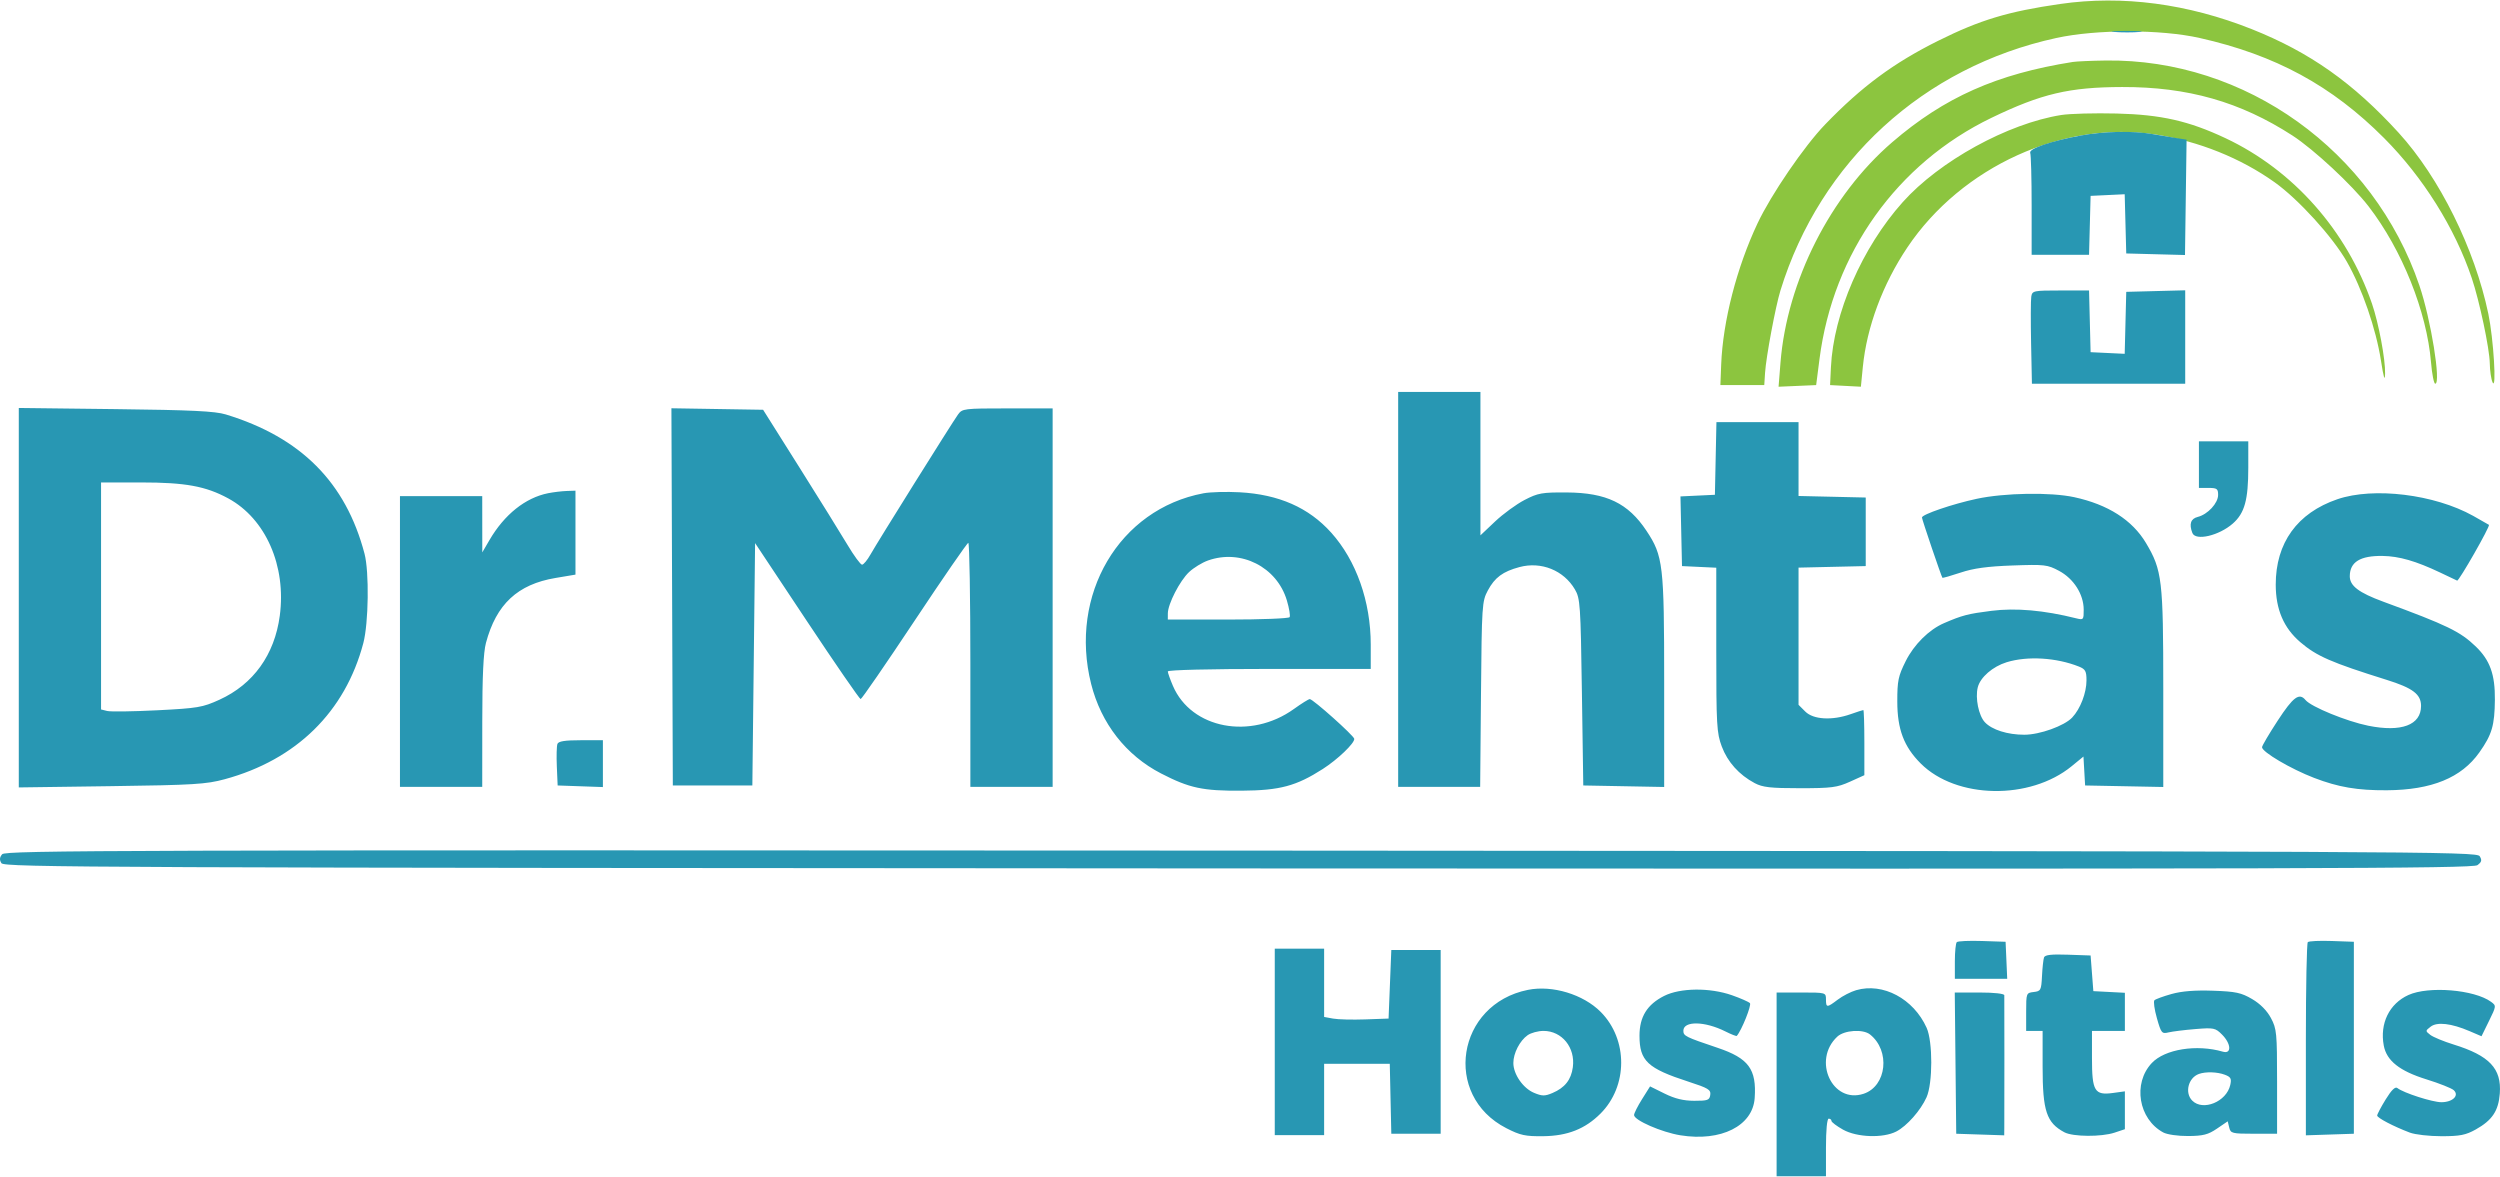<svg xmlns="http://www.w3.org/2000/svg" version="1.1" viewBox="0.15 0.26 911.64 428.74" width="460.921" height="216.957"><path d="M 751.500 1.508 C 732.421 4.254, 722.206 7.332, 706.930 14.938 C 690.641 23.048, 679.006 31.659, 665.700 45.452 C 658.039 53.393, 646.014 70.982, 641.055 81.500 C 633.453 97.625, 628.401 117.239, 627.791 133 L 627.500 140.500 635.500 140.500 L 643.500 140.500 643.790 136 C 644.162 130.224, 647.600 111.837, 649.400 106 C 663.917 58.907, 701.531 24.482, 750 13.928 C 764.649 10.738, 788.074 10.734, 802.252 13.919 C 829.882 20.126, 850.465 31.298, 869.525 50.434 C 883.744 64.710, 895.364 83.267, 901.500 101.500 C 904.303 109.827, 907.977 127.187, 908.061 132.500 C 908.105 135.250, 908.563 138.400, 909.079 139.500 C 910.614 142.772, 909.424 123.498, 907.536 114.500 C 902.544 90.709, 889.723 64.828, 874.841 48.501 C 858.251 30.298, 842.440 19.136, 821.330 10.724 C 797.944 1.404, 774.089 -1.744, 751.500 1.508 M 756 22.668 C 728.308 27.053, 709.193 35.550, 690.148 51.942 C 667.640 71.314, 651.779 102.605, 649.417 132.299 L 648.717 141.098 655.570 140.799 L 662.422 140.500 663.640 131 C 668.598 92.349, 691.903 59.663, 726.358 43.036 C 744.566 34.249, 754.712 31.858, 774 31.807 C 797.936 31.744, 817.093 37.200, 836.095 49.493 C 843.877 54.527, 857.853 67.530, 863.866 75.331 C 876.083 91.180, 885.093 113.691, 886.639 132.227 C 886.996 136.502, 887.685 140, 888.172 140 C 890.376 140, 886.593 116.517, 882.404 104.205 C 865.664 54.999, 818.899 21.455, 768 22.144 C 762.775 22.214, 757.375 22.450, 756 22.668 M 751.803 42.011 C 732.306 45.105, 707.383 58.804, 693.980 73.793 C 679.157 90.371, 668.742 114.331, 667.808 134 L 667.500 140.500 673.116 140.796 L 678.733 141.092 679.441 133.899 C 680.879 119.310, 686.701 103.680, 695.688 90.282 C 715.461 60.804, 752.651 43.902, 786.231 49.132 C 801.950 51.580, 817.217 57.710, 829.621 66.553 C 838.290 72.733, 850.747 86.434, 855.923 95.480 C 861.462 105.162, 866.572 119.963, 868.380 131.562 C 869.374 137.940, 869.805 139.314, 869.886 136.360 C 870.029 131.170, 867.548 117.906, 865.109 110.816 C 855.935 84.152, 836.409 62.091, 811.691 50.462 C 798.281 44.154, 788.235 41.878, 772 41.470 C 764.025 41.270, 754.936 41.513, 751.803 42.011" stroke="none" fill="#8cc53f" fill-rule="evenodd"/><path d="M 771.280 11.736 C 773.909 11.943, 777.959 11.940, 780.280 11.731 C 782.601 11.521, 780.450 11.352, 775.500 11.355 C 770.550 11.358, 768.651 11.530, 771.280 11.736 M 759 49.476 C 748.009 51.515, 739.897 54.289, 740.480 55.809 C 740.766 56.554, 741 65.227, 741 75.082 L 741 93 751.466 93 L 761.932 93 762.216 82.250 L 762.500 71.500 768.716 71.203 L 774.931 70.906 775.216 81.703 L 775.500 92.500 786.211 92.783 L 796.922 93.067 797.211 72.031 L 797.500 50.995 794 50.462 C 792.075 50.169, 788.062 49.495, 785.083 48.965 C 778.139 47.728, 767.273 47.941, 759 49.476 M 740.867 108.250 C 740.665 109.487, 740.636 117.138, 740.801 125.250 L 741.103 140 769.051 140 L 797 140 797 122.966 L 797 105.932 786.250 106.216 L 775.500 106.500 775.217 117.797 L 774.934 129.094 768.717 128.797 L 762.500 128.500 762.217 117.250 L 761.934 106 751.584 106 C 741.625 106, 741.219 106.085, 740.867 108.250 M 510 215 L 510 287 524.951 287 L 539.901 287 540.201 253.250 C 540.489 220.723, 540.579 219.352, 542.692 215.403 C 545.232 210.656, 548.171 208.481, 554.239 206.859 C 562.168 204.738, 570.354 208.037, 574.446 215.003 C 576.379 218.294, 576.529 220.499, 577 252.500 L 577.500 286.500 592.250 286.777 L 607 287.053 607 248.737 C 607 205.962, 606.629 202.800, 600.541 193.627 C 593.853 183.551, 585.941 179.744, 571.500 179.651 C 562.426 179.593, 560.998 179.848, 556.083 182.395 C 553.103 183.940, 548.266 187.473, 545.333 190.247 L 540 195.290 540 169.145 L 540 143 525 143 L 510 143 510 215 M 7 218.029 L 7 287.215 40.750 286.751 C 70.796 286.337, 75.332 286.060, 82.083 284.227 C 108.213 277.130, 126.012 259.655, 132.637 234.593 C 134.562 227.311, 134.815 208.608, 133.079 202 C 126.242 175.989, 109.880 159.557, 82.500 151.207 C 78.556 150.004, 70.054 149.594, 42.250 149.263 L 7 148.843 7 218.029 M 245.243 217.726 L 245.500 286.500 260 286.500 L 274.500 286.500 275 242.309 L 275.500 198.119 294.391 226.559 C 304.781 242.202, 313.599 255, 313.987 255 C 314.374 255, 323.198 242.186, 333.595 226.525 C 343.993 210.864, 352.837 198.039, 353.250 198.025 C 353.663 198.011, 354 218.025, 354 242.500 L 354 287 369 287 L 384 287 384 218 L 384 149 367.547 149 C 351.628 149, 351.041 149.073, 349.484 151.250 C 347.180 154.470, 320.102 197.771, 317.597 202.242 C 316.444 204.300, 315.050 205.985, 314.500 205.987 C 313.950 205.989, 311.558 202.730, 309.184 198.745 C 306.810 194.760, 298.917 182.050, 291.643 170.500 L 278.419 149.500 261.703 149.226 L 244.986 148.952 245.243 217.726 M 625.779 167.250 L 625.500 180.500 619.220 180.798 L 612.941 181.097 613.220 193.798 L 613.500 206.500 619.750 206.798 L 626 207.095 626 237.010 C 626 264.464, 626.164 267.364, 627.998 272.264 C 630.126 277.953, 634.303 282.607, 640 285.638 C 642.897 287.179, 645.741 287.500, 656.500 287.500 C 668.040 287.500, 670.090 287.233, 674.750 285.127 L 680 282.754 680 270.877 C 680 264.345, 679.832 259, 679.626 259 C 679.420 259, 677.338 259.675, 675 260.500 C 668.249 262.882, 661.396 262.487, 658.455 259.545 L 656 257.091 656 232.076 L 656 207.062 668.250 206.781 L 680.500 206.500 680.500 194 L 680.500 181.500 668.250 181.219 L 656 180.938 656 167.469 L 656 154 641.029 154 L 626.058 154 625.779 167.250 M 802 169.500 L 802 178 805.500 178 C 808.583 178, 809 178.303, 809 180.545 C 809 183.563, 805.218 187.656, 801.586 188.568 C 799.004 189.216, 798.351 191.145, 799.607 194.418 C 800.755 197.409, 809.311 195.421, 814.355 190.993 C 818.665 187.209, 820 182.393, 820 170.634 L 820 161 811 161 L 802 161 802 169.500 M 37 217.392 L 37 258.783 39.250 259.340 C 40.487 259.646, 48.700 259.531, 57.500 259.083 C 72.262 258.332, 74.014 258.035, 80.149 255.243 C 92.527 249.610, 100.272 238.842, 102.172 224.627 C 104.602 206.441, 97.034 189.216, 83.355 181.800 C 75.161 177.357, 67.731 176, 51.606 176 L 37 176 37 217.392 M 200 179.932 C 191.724 181.591, 184.072 187.707, 178.646 197 L 176.019 201.500 176.009 191.250 L 176 181 161 181 L 146 181 146 234 L 146 287 161 287 L 176 287 176.012 263.250 C 176.020 246.635, 176.425 237.998, 177.359 234.500 C 181.124 220.405, 188.891 213.157, 202.717 210.834 L 210 209.610 210 194.305 L 210 179 206.750 179.115 C 204.963 179.178, 201.925 179.546, 200 179.932 M 439 179.955 C 408.262 185.724, 389.855 216.981, 398.046 249.500 C 401.670 263.890, 410.767 275.533, 423.535 282.119 C 433.915 287.475, 438.783 288.513, 453 288.405 C 466.874 288.300, 472.803 286.711, 482.500 280.499 C 487.944 277.011, 494.125 271.094, 493.989 269.500 C 493.893 268.367, 478.937 255, 477.765 255 C 477.347 255, 474.749 256.620, 471.993 258.601 C 456.187 269.956, 434.572 265.831, 427.863 250.180 C 426.838 247.790, 426 245.421, 426 244.917 C 426 244.377, 441.230 244, 463 244 L 500 244 500 235.160 C 500 219.422, 494.722 204.468, 485.576 194.296 C 477.365 185.163, 466.484 180.370, 452.183 179.586 C 447.407 179.324, 441.475 179.490, 439 179.955 M 721 181.962 C 712.179 183.851, 701 187.666, 701 188.787 C 701 189.470, 708.079 210.318, 708.460 210.759 C 708.583 210.901, 711.568 210.053, 715.092 208.875 C 719.794 207.303, 724.828 206.612, 734 206.282 C 745.749 205.860, 746.770 205.978, 751 208.242 C 756.351 211.105, 759.960 216.780, 759.984 222.367 C 759.999 226.087, 759.896 226.207, 757.250 225.546 C 745.467 222.599, 735.213 221.695, 726.323 222.818 C 717.787 223.896, 715.639 224.455, 709 227.332 C 703.558 229.690, 698.100 235.112, 695.076 241.165 C 692.354 246.611, 692.001 248.308, 692.010 255.910 C 692.021 266.015, 694.418 272.352, 700.549 278.482 C 713.527 291.460, 740.389 291.936, 755.617 279.457 L 759.894 275.953 760.197 281.227 L 760.500 286.500 774.750 286.777 L 789 287.055 789 251.238 C 789 211.518, 788.581 207.982, 782.708 198.107 C 777.713 189.711, 768.824 184.033, 756.500 181.368 C 747.923 179.513, 731.118 179.794, 721 181.962 M 852.500 182.120 C 837.854 187.131, 829.989 198.031, 830.010 213.288 C 830.022 222.299, 832.914 229.059, 838.978 234.249 C 844.934 239.347, 850.215 241.651, 870.459 247.984 C 880.002 250.970, 883 253.244, 883 257.497 C 883 264.469, 875.821 267.157, 863.731 264.711 C 855.857 263.118, 842.929 257.824, 840.877 255.352 C 838.572 252.574, 836.411 254.167, 830.750 262.820 C 827.587 267.654, 825.006 272.034, 825.012 272.554 C 825.035 274.308, 835.496 280.467, 844 283.734 C 852.844 287.131, 859.796 288.315, 870.506 288.249 C 886.846 288.149, 897.713 283.706, 904.259 274.450 C 908.858 267.949, 909.838 264.620, 909.924 255.210 C 910.008 246.012, 908.136 240.817, 902.931 235.804 C 897.265 230.348, 892.502 228.040, 869.296 219.509 C 860.270 216.191, 856.995 213.702, 857.015 210.177 C 857.045 205.003, 860.804 202.686, 868.983 202.802 C 874.989 202.887, 881.150 204.665, 889.971 208.857 C 893.012 210.303, 895.796 211.624, 896.157 211.795 C 896.783 212.090, 908.293 191.916, 907.757 191.463 C 907.616 191.344, 905.025 189.867, 902 188.181 C 887.901 180.323, 865.697 177.605, 852.500 182.120 M 440.637 204.465 C 438.513 205.222, 435.418 207.115, 433.761 208.671 C 430.382 211.843, 426.025 220.319, 426.010 223.750 L 426 226 447.941 226 C 460.009 226, 470.126 225.606, 470.424 225.123 C 470.722 224.641, 470.268 221.900, 469.417 219.031 C 465.792 206.825, 452.660 200.179, 440.637 204.465 M 731.900 241.556 C 726.788 243.131, 722.276 247.051, 721.356 250.717 C 720.374 254.630, 721.680 261.030, 723.954 263.451 C 726.546 266.210, 732.202 268, 738.329 268 C 743.950 268, 752.923 264.776, 755.788 261.726 C 758.770 258.551, 761 252.745, 761 248.153 C 761 244.820, 760.594 244.081, 758.250 243.145 C 750.025 239.863, 739.465 239.226, 731.900 241.556 M 203.419 271.349 C 203.135 272.091, 203.036 275.804, 203.201 279.599 L 203.500 286.500 211.750 286.790 L 220 287.081 220 278.540 L 220 270 211.969 270 C 206.151 270, 203.795 270.372, 203.419 271.349 M 0.931 311.583 C -0.023 312.733, -0.096 313.625, 0.667 314.834 C 1.645 316.384, 33.019 316.517, 451.666 316.751 C 842.362 316.969, 901.871 316.812, 903.557 315.560 C 905.113 314.405, 905.279 313.757, 904.391 312.309 C 903.324 310.569, 886.162 310.490, 452.764 310.249 C 42.602 310.020, 2.129 310.140, 0.931 311.583 M 713.703 343.631 C 713.316 344.017, 713 347.183, 713 350.667 L 713 357 722.546 357 L 732.091 357 731.796 350.250 L 731.500 343.500 722.953 343.214 C 718.252 343.057, 714.089 343.244, 713.703 343.631 M 841.704 343.630 C 841.317 344.017, 841 360.026, 841 379.206 L 841 414.078 849.750 413.789 L 858.500 413.500 858.500 378.500 L 858.500 343.500 850.454 343.213 C 846.028 343.055, 842.091 343.242, 841.704 343.630 M 465 380 L 465 414 474 414 L 483 414 483 401 L 483 388 494.970 388 L 506.940 388 507.220 400.750 L 507.500 413.500 516.500 413.500 L 525.500 413.500 525.500 380 L 525.500 346.500 516.500 346.500 L 507.500 346.500 507 359 L 506.500 371.500 498 371.804 C 493.325 371.972, 488.038 371.839, 486.250 371.509 L 483 370.909 483 358.455 L 483 346 474 346 L 465 346 465 380 M 745.512 349.209 C 745.260 349.919, 744.930 352.975, 744.777 356 C 744.516 361.177, 744.338 361.519, 741.750 361.816 C 739.045 362.128, 739 362.246, 739 369.066 L 739 376 742 376 L 745 376 745 389.032 C 745 405.221, 746.411 409.474, 752.942 412.969 C 756.043 414.629, 766.436 414.700, 771.250 413.095 L 775 411.845 775 404.942 L 775 398.038 770.682 398.630 C 763.947 399.553, 763 397.987, 763 385.929 L 763 376 769 376 L 775 376 775 369.050 L 775 362.100 769.250 361.800 L 763.500 361.500 763 355 L 762.500 348.500 754.234 348.209 C 748.173 347.996, 745.847 348.263, 745.512 349.209 M 557.344 361.031 C 531.297 366.251, 526.094 399.534, 549.457 411.482 C 554.535 414.079, 556.354 414.473, 562.914 414.396 C 571.752 414.293, 578.178 411.755, 583.772 406.161 C 593.800 396.134, 593.847 379.155, 583.876 369.093 C 577.516 362.675, 566.238 359.248, 557.344 361.031 M 677 361.153 C 675.075 361.712, 672.068 363.256, 670.317 364.585 C 666.345 367.598, 666 367.591, 666 364.500 C 666 362.019, 665.933 362, 657 362 L 648 362 648 395.500 L 648 429 657 429 L 666 429 666 418.500 C 666 412.167, 666.397 408, 667 408 C 667.550 408, 668 408.367, 668 408.816 C 668 409.265, 669.897 410.698, 672.214 412 C 677.275 414.845, 686.822 415.178, 691.655 412.678 C 695.507 410.687, 700.508 405.028, 702.674 400.213 C 704.956 395.139, 704.977 379.905, 702.709 374.871 C 697.929 364.259, 686.782 358.312, 677 361.153 M 606.970 363.250 C 600.789 366.373, 598 370.878, 598 377.744 C 598 386.936, 600.918 389.678, 615.848 394.511 C 623.090 396.855, 624.077 397.454, 623.807 399.344 C 623.535 401.257, 622.878 401.498, 617.967 401.485 C 614.036 401.474, 610.904 400.712, 607.146 398.853 L 601.857 396.235 598.948 400.868 C 597.347 403.415, 596.029 406.029, 596.019 406.676 C 595.989 408.560, 606.062 412.960, 612.939 414.068 C 627.735 416.450, 639.303 410.649, 640.005 400.495 C 640.734 389.946, 637.800 385.973, 626.461 382.158 C 614.746 378.216, 614 377.844, 614 375.946 C 614 372.282, 621.808 372.414, 629.347 376.205 C 631.463 377.269, 633.321 377.996, 633.477 377.820 C 635.232 375.835, 638.955 366.555, 638.270 365.870 C 637.782 365.382, 634.833 364.087, 631.717 362.992 C 623.664 360.161, 612.861 360.274, 606.970 363.250 M 792.009 362.544 C 788.989 363.390, 786.182 364.418, 785.773 364.827 C 785.363 365.237, 785.770 368.182, 786.677 371.371 C 788.231 376.834, 788.477 377.134, 790.914 376.546 C 792.336 376.202, 796.726 375.657, 800.669 375.334 C 807.424 374.781, 807.987 374.897, 810.419 377.328 C 813.776 380.685, 813.979 384.517, 810.750 383.580 C 801.184 380.802, 789.593 382.650, 784.815 387.713 C 777.804 395.145, 779.955 408.160, 789 413.033 C 790.406 413.790, 794.384 414.360, 798.089 414.335 C 803.533 414.299, 805.357 413.829, 808.589 411.630 L 812.500 408.969 813.045 411.235 C 813.558 413.367, 814.087 413.500, 822.045 413.500 L 830.500 413.500 830.500 394.500 C 830.500 376.715, 830.356 375.231, 828.252 371.293 C 826.803 368.583, 824.364 366.125, 821.395 364.386 C 817.422 362.057, 815.460 361.639, 807.144 361.346 C 800.575 361.115, 795.749 361.497, 792.009 362.544 M 878.401 362.905 C 871.409 366.081, 867.894 373.290, 869.406 381.353 C 870.443 386.879, 875.170 390.623, 884.939 393.658 C 889.648 395.121, 894.136 396.898, 894.914 397.609 C 897.042 399.552, 894.534 402, 890.415 402 C 887.142 402, 876.615 398.613, 874.357 396.833 C 873.579 396.220, 872.220 397.547, 870.107 400.981 C 868.398 403.758, 867 406.403, 867 406.858 C 867 407.717, 872.966 410.834, 878.940 413.097 C 880.832 413.814, 886.017 414.400, 890.463 414.400 C 897.181 414.400, 899.288 413.986, 902.935 411.950 C 908.960 408.586, 911.249 405.157, 911.720 398.791 C 912.391 389.720, 907.942 385.010, 894.884 380.965 C 891.245 379.839, 887.420 378.260, 886.384 377.458 C 884.544 376.034, 884.547 375.964, 886.500 374.455 C 888.859 372.634, 894.042 373.232, 900.725 376.096 L 905.047 377.949 907.772 372.393 C 910.464 366.904, 910.473 366.819, 908.516 365.388 C 902.439 360.944, 885.749 359.568, 878.401 362.905 M 713.233 387.750 L 713.500 413.500 722.250 413.789 L 731 414.078 731.031 411.039 C 731.047 409.368, 731.061 398.100, 731.061 386 C 731.061 373.900, 731.047 363.550, 731.031 363 C 731.013 362.410, 727.307 362, 721.983 362 L 712.966 362 713.233 387.750 M 557.217 377.561 C 554.348 379.570, 551.999 384.139, 552.004 387.700 C 552.009 391.803, 555.540 396.910, 559.522 398.574 C 562.499 399.818, 563.468 399.829, 566.250 398.651 C 570.774 396.737, 573.080 393.822, 573.695 389.240 C 574.654 382.088, 569.737 376, 563 376 C 561.045 376, 558.442 376.702, 557.217 377.561 M 670.127 378.096 C 660.920 386.674, 668.299 402.697, 679.721 398.927 C 688.169 396.139, 689.559 383.202, 682.046 377.282 C 679.477 375.257, 672.675 375.722, 670.127 378.096 M 802 391.694 C 798.103 393.087, 796.731 398.588, 799.571 401.429 C 803.489 405.346, 812.054 401.825, 813.424 395.734 C 813.948 393.402, 813.640 392.814, 811.458 391.984 C 808.708 390.938, 804.477 390.809, 802 391.694" stroke="none" fill="#2897b3" fill-rule="evenodd"/><path d="M 0 156.122 C 0 287.291, 0.216 312.065, 1.354 311.121 C 2.352 310.293, 120.934 310.064, 452.995 310.249 C 886.170 310.490, 903.324 310.569, 904.391 312.309 C 905.279 313.757, 905.113 314.404, 903.559 315.559 C 901.875 316.809, 841.977 317, 452.009 317 C 103.646 317, 2.130 316.730, 1.200 315.800 C 0.267 314.867, 0 327.311, 0 371.800 L 0 429 324 429 L 648 429 648 395.500 L 648 362 657 362 C 665.933 362, 666 362.019, 666 364.500 C 666 367.590, 666.344 367.597, 670.317 364.592 C 681.268 356.309, 696.529 361.151, 702.709 374.871 C 704.977 379.905, 704.956 395.139, 702.674 400.213 C 700.508 405.028, 695.507 410.687, 691.655 412.678 C 686.822 415.178, 677.275 414.845, 672.214 412 C 669.897 410.698, 668 409.265, 668 408.816 C 668 408.367, 667.550 408, 667 408 C 666.397 408, 666 412.168, 666 418.503 L 666 429.006 837.750 428.753 L 1009.500 428.500 1009.754 214.250 L 1010.008 0 895.754 0.081 L 781.500 0.162 792.299 2.063 C 838.584 10.212, 876.489 39.190, 896.900 82.028 C 904.525 98.030, 909.519 117.471, 910.225 133.898 C 910.415 138.326, 910.115 140.430, 909.250 140.731 C 908.349 141.045, 908 139.637, 908 135.691 C 908 128.828, 904.792 112.627, 901.395 102.338 C 888.915 64.530, 859.222 33.810, 821.500 19.677 C 807.718 14.513, 798.568 12.851, 780.798 12.282 C 756.088 11.490, 739.040 14.985, 718.911 24.967 C 676.135 46.180, 649.141 85.615, 644.448 133.750 L 643.742 141 635.223 141 L 626.705 141 627.348 132.634 C 629.979 98.411, 644.340 66.676, 667.959 42.892 C 679.766 31.003, 689.730 23.626, 704.269 16.010 C 720.108 7.713, 734.529 3.195, 752 1.058 C 755.575 0.621, 587.837 0.204, 379.250 0.131 L 0 0 0 156.122 M 0.488 156.500 C 0.488 242.300, 0.606 277.252, 0.750 234.171 C 0.894 191.091, 0.894 120.891, 0.750 78.171 C 0.606 35.452, 0.488 70.700, 0.488 156.500 M 751 23.054 C 711.624 29.739, 679.206 53.618, 661.472 89 C 654.192 103.526, 649 122.720, 649 135.110 L 649 141 655.899 141 L 662.797 141 663.510 133.750 C 663.902 129.762, 665.252 122.417, 666.509 117.426 C 676.747 76.791, 707.243 45.989, 748.346 34.767 C 755.450 32.828, 758.882 32.548, 775 32.592 C 791.821 32.637, 794.405 32.885, 803.477 35.321 C 848.831 47.499, 882.288 87.468, 886.705 134.750 C 887.026 138.188, 887.741 141, 888.292 141 C 889.932 141, 888.276 125.390, 885.445 114.165 C 874.190 69.533, 842.015 37.114, 797.270 25.320 C 789.219 23.198, 784.773 22.690, 772 22.432 C 763.475 22.260, 754.025 22.540, 751 23.054 M 758.278 41.038 C 729.490 43.929, 700.484 61.370, 684.660 85.302 C 675.412 99.290, 668.668 118.142, 667.329 133.750 L 666.707 141 672.781 141 L 678.856 141 679.502 135.250 C 682.767 106.188, 698.674 79.799, 722 64.747 C 731.027 58.922, 739.469 54.803, 740.423 55.757 C 740.741 56.074, 741 64.583, 741 74.667 L 741 93 751.466 93 L 761.932 93 762.216 82.250 L 762.500 71.500 768.716 71.203 L 774.931 70.906 775.216 81.703 L 775.500 92.500 786.250 92.784 L 797 93.068 797 72.454 L 797 51.841 800.250 52.536 C 805.513 53.660, 814.989 57.764, 821.984 61.947 C 847.092 76.964, 862.385 99.995, 868.120 131.430 L 869.958 141.500 869.540 132.500 C 868.835 117.297, 862.270 99.085, 852.141 84.232 C 831.664 54.204, 795.031 37.346, 758.278 41.038 M 740.867 108.250 C 740.665 109.487, 740.636 117.138, 740.801 125.250 L 741.103 140 769.051 140 L 797 140 797 122.966 L 797 105.932 786.250 106.216 L 775.500 106.500 775.217 117.797 L 774.934 129.094 768.717 128.797 L 762.500 128.500 762.217 117.250 L 761.934 106 751.584 106 C 741.625 106, 741.219 106.085, 740.867 108.250 M 510 215 L 510 287 524.951 287 L 539.901 287 540.201 253.250 C 540.489 220.723, 540.579 219.352, 542.692 215.403 C 545.232 210.656, 548.171 208.481, 554.239 206.859 C 562.168 204.738, 570.354 208.037, 574.446 215.003 C 576.379 218.294, 576.529 220.499, 577 252.500 L 577.500 286.500 592.250 286.777 L 607 287.053 607 248.737 C 607 205.962, 606.629 202.800, 600.541 193.627 C 593.853 183.551, 585.941 179.744, 571.500 179.651 C 562.426 179.593, 560.998 179.848, 556.083 182.395 C 553.103 183.940, 548.266 187.473, 545.333 190.247 L 540 195.290 540 169.145 L 540 143 525 143 L 510 143 510 215 M 7 218.029 L 7 287.215 40.750 286.751 C 70.796 286.337, 75.332 286.060, 82.083 284.227 C 108.213 277.130, 126.012 259.655, 132.637 234.593 C 134.562 227.311, 134.815 208.608, 133.079 202 C 126.242 175.989, 109.880 159.557, 82.500 151.207 C 78.556 150.004, 70.054 149.594, 42.250 149.263 L 7 148.843 7 218.029 M 245.243 217.726 L 245.500 286.500 260 286.500 L 274.500 286.500 275 242.309 L 275.500 198.119 294.391 226.559 C 304.781 242.202, 313.599 255, 313.987 255 C 314.374 255, 323.198 242.186, 333.595 226.525 C 343.993 210.864, 352.837 198.039, 353.250 198.025 C 353.663 198.011, 354 218.025, 354 242.500 L 354 287 369 287 L 384 287 384 218 L 384 149 367.547 149 C 351.628 149, 351.041 149.073, 349.484 151.250 C 347.180 154.470, 320.102 197.771, 317.597 202.242 C 316.444 204.300, 315.050 205.985, 314.500 205.987 C 313.950 205.989, 311.558 202.730, 309.184 198.745 C 306.810 194.760, 298.917 182.050, 291.643 170.500 L 278.419 149.500 261.703 149.226 L 244.986 148.952 245.243 217.726 M 625.779 167.250 L 625.500 180.500 619.220 180.798 L 612.941 181.097 613.220 193.798 L 613.500 206.500 619.750 206.798 L 626 207.095 626 237.010 C 626 264.464, 626.164 267.364, 627.998 272.264 C 630.126 277.953, 634.303 282.607, 640 285.638 C 642.897 287.179, 645.741 287.500, 656.500 287.500 C 668.040 287.500, 670.090 287.233, 674.750 285.127 L 680 282.754 680 270.877 C 680 264.345, 679.832 259, 679.626 259 C 679.420 259, 677.338 259.675, 675 260.500 C 668.249 262.882, 661.396 262.487, 658.455 259.545 L 656 257.091 656 232.076 L 656 207.062 668.250 206.781 L 680.500 206.500 680.500 194 L 680.500 181.500 668.250 181.219 L 656 180.938 656 167.469 L 656 154 641.029 154 L 626.058 154 625.779 167.250 M 802 169.500 L 802 178 805.500 178 C 808.583 178, 809 178.303, 809 180.545 C 809 183.563, 805.218 187.656, 801.586 188.568 C 799.004 189.216, 798.351 191.145, 799.607 194.418 C 800.755 197.409, 809.311 195.421, 814.355 190.993 C 818.665 187.209, 820 182.393, 820 170.634 L 820 161 811 161 L 802 161 802 169.500 M 37 217.392 L 37 258.783 39.250 259.340 C 40.487 259.646, 48.700 259.531, 57.500 259.083 C 72.262 258.332, 74.014 258.035, 80.149 255.243 C 92.527 249.610, 100.272 238.842, 102.172 224.627 C 104.602 206.441, 97.034 189.216, 83.355 181.800 C 75.161 177.357, 67.731 176, 51.606 176 L 37 176 37 217.392 M 200 179.932 C 191.724 181.591, 184.072 187.707, 178.646 197 L 176.019 201.500 176.009 191.250 L 176 181 161 181 L 146 181 146 234 L 146 287 161 287 L 176 287 176.012 263.250 C 176.020 246.635, 176.425 237.998, 177.359 234.500 C 181.124 220.405, 188.891 213.157, 202.717 210.834 L 210 209.610 210 194.305 L 210 179 206.750 179.115 C 204.963 179.178, 201.925 179.546, 200 179.932 M 439 179.955 C 408.262 185.724, 389.855 216.981, 398.046 249.500 C 401.670 263.890, 410.767 275.533, 423.535 282.119 C 433.915 287.475, 438.783 288.513, 453 288.405 C 466.874 288.300, 472.803 286.711, 482.500 280.499 C 487.944 277.011, 494.125 271.094, 493.989 269.500 C 493.893 268.367, 478.937 255, 477.765 255 C 477.347 255, 474.749 256.620, 471.993 258.601 C 456.187 269.956, 434.572 265.831, 427.863 250.180 C 426.838 247.790, 426 245.421, 426 244.917 C 426 244.377, 441.230 244, 463 244 L 500 244 500 235.160 C 500 219.422, 494.722 204.468, 485.576 194.296 C 477.365 185.163, 466.484 180.370, 452.183 179.586 C 447.407 179.324, 441.475 179.490, 439 179.955 M 721 181.962 C 712.179 183.851, 701 187.666, 701 188.787 C 701 189.470, 708.079 210.318, 708.460 210.759 C 708.583 210.901, 711.568 210.053, 715.092 208.875 C 719.794 207.303, 724.828 206.612, 734 206.282 C 745.749 205.860, 746.770 205.978, 751 208.242 C 756.351 211.105, 759.960 216.780, 759.984 222.367 C 759.999 226.087, 759.896 226.207, 757.250 225.546 C 745.467 222.599, 735.213 221.695, 726.323 222.818 C 717.787 223.896, 715.639 224.455, 709 227.332 C 703.558 229.690, 698.100 235.112, 695.076 241.165 C 692.354 246.611, 692.001 248.308, 692.010 255.910 C 692.021 266.015, 694.418 272.352, 700.549 278.482 C 713.527 291.460, 740.389 291.936, 755.617 279.457 L 759.894 275.953 760.197 281.227 L 760.500 286.500 774.750 286.777 L 789 287.055 789 251.238 C 789 211.518, 788.581 207.982, 782.708 198.107 C 777.713 189.711, 768.824 184.033, 756.500 181.368 C 747.923 179.513, 731.118 179.794, 721 181.962 M 852.500 182.120 C 837.854 187.131, 829.989 198.031, 830.010 213.288 C 830.022 222.299, 832.914 229.059, 838.978 234.249 C 844.934 239.347, 850.215 241.651, 870.459 247.984 C 880.002 250.970, 883 253.244, 883 257.497 C 883 264.469, 875.821 267.157, 863.731 264.711 C 855.857 263.118, 842.929 257.824, 840.877 255.352 C 838.572 252.574, 836.411 254.167, 830.750 262.820 C 827.587 267.654, 825.006 272.034, 825.012 272.554 C 825.035 274.308, 835.496 280.467, 844 283.734 C 852.844 287.131, 859.796 288.315, 870.506 288.249 C 886.846 288.149, 897.713 283.706, 904.259 274.450 C 908.858 267.949, 909.838 264.620, 909.924 255.210 C 910.008 246.012, 908.136 240.817, 902.931 235.804 C 897.265 230.348, 892.502 228.040, 869.296 219.509 C 860.270 216.191, 856.995 213.702, 857.015 210.177 C 857.045 205.003, 860.804 202.686, 868.983 202.802 C 874.989 202.887, 881.150 204.665, 889.971 208.857 C 893.012 210.303, 895.796 211.624, 896.157 211.795 C 896.783 212.090, 908.293 191.916, 907.757 191.463 C 907.616 191.344, 905.025 189.867, 902 188.181 C 887.901 180.323, 865.697 177.605, 852.500 182.120 M 440.637 204.465 C 438.513 205.222, 435.418 207.115, 433.761 208.671 C 430.382 211.843, 426.025 220.319, 426.010 223.750 L 426 226 447.941 226 C 460.009 226, 470.126 225.606, 470.424 225.123 C 470.722 224.641, 470.268 221.900, 469.417 219.031 C 465.792 206.825, 452.660 200.179, 440.637 204.465 M 731.900 241.556 C 726.788 243.131, 722.276 247.051, 721.356 250.717 C 720.374 254.630, 721.680 261.030, 723.954 263.451 C 726.546 266.210, 732.202 268, 738.329 268 C 743.950 268, 752.923 264.776, 755.788 261.726 C 758.770 258.551, 761 252.745, 761 248.153 C 761 244.820, 760.594 244.081, 758.250 243.145 C 750.025 239.863, 739.465 239.226, 731.900 241.556 M 203.419 271.349 C 203.135 272.091, 203.036 275.804, 203.201 279.599 L 203.500 286.500 211.750 286.790 L 220 287.081 220 278.540 L 220 270 211.969 270 C 206.151 270, 203.795 270.372, 203.419 271.349 M 0.468 372 C 0.468 403.625, 0.595 416.562, 0.749 400.750 C 0.904 384.937, 0.904 359.062, 0.749 343.250 C 0.595 327.437, 0.468 340.375, 0.468 372 M 713.703 343.631 C 713.316 344.017, 713 347.183, 713 350.667 L 713 357 722.546 357 L 732.091 357 731.796 350.250 L 731.500 343.500 722.953 343.214 C 718.252 343.057, 714.089 343.244, 713.703 343.631 M 841.704 343.630 C 841.317 344.017, 841 360.026, 841 379.206 L 841 414.078 849.750 413.789 L 858.500 413.500 858.500 378.500 L 858.500 343.500 850.454 343.213 C 846.028 343.055, 842.091 343.242, 841.704 343.630 M 465 380 L 465 414 474 414 L 483 414 483 401 L 483 388 494.970 388 L 506.940 388 507.220 400.750 L 507.500 413.500 516.500 413.500 L 525.500 413.500 525.500 380 L 525.500 346.500 516.500 346.500 L 507.500 346.500 507 359 L 506.500 371.500 498 371.804 C 493.325 371.972, 488.038 371.839, 486.250 371.509 L 483 370.909 483 358.455 L 483 346 474 346 L 465 346 465 380 M 745.512 349.209 C 745.260 349.919, 744.930 352.975, 744.777 356 C 744.516 361.177, 744.338 361.519, 741.750 361.816 C 739.045 362.128, 739 362.246, 739 369.066 L 739 376 742 376 L 745 376 745 389.032 C 745 405.221, 746.411 409.474, 752.942 412.969 C 756.043 414.629, 766.436 414.700, 771.250 413.095 L 775 411.845 775 404.942 L 775 398.038 770.682 398.630 C 763.947 399.553, 763 397.987, 763 385.929 L 763 376 769 376 L 775 376 775 369.050 L 775 362.100 769.250 361.800 L 763.500 361.500 763 355 L 762.500 348.500 754.234 348.209 C 748.173 347.996, 745.847 348.263, 745.512 349.209 M 557.344 361.031 C 531.297 366.251, 526.094 399.534, 549.457 411.482 C 554.535 414.079, 556.354 414.473, 562.914 414.396 C 571.752 414.293, 578.178 411.755, 583.772 406.161 C 593.800 396.134, 593.847 379.155, 583.876 369.093 C 577.516 362.675, 566.238 359.248, 557.344 361.031 M 606.970 363.250 C 600.789 366.373, 598 370.878, 598 377.744 C 598 386.936, 600.918 389.678, 615.848 394.511 C 623.090 396.855, 624.077 397.454, 623.807 399.344 C 623.535 401.257, 622.878 401.498, 617.967 401.485 C 614.036 401.474, 610.904 400.712, 607.146 398.853 L 601.857 396.235 598.948 400.868 C 597.347 403.415, 596.029 406.029, 596.019 406.676 C 595.989 408.560, 606.062 412.960, 612.939 414.068 C 627.735 416.450, 639.303 410.649, 640.005 400.495 C 640.734 389.946, 637.800 385.973, 626.461 382.158 C 614.746 378.216, 614 377.844, 614 375.946 C 614 372.282, 621.808 372.414, 629.347 376.205 C 631.463 377.269, 633.321 377.996, 633.477 377.820 C 635.232 375.835, 638.955 366.555, 638.270 365.870 C 637.782 365.382, 634.833 364.087, 631.717 362.992 C 623.664 360.161, 612.861 360.274, 606.970 363.250 M 792.009 362.544 C 788.989 363.390, 786.182 364.418, 785.773 364.827 C 785.363 365.237, 785.770 368.182, 786.677 371.371 C 788.231 376.834, 788.477 377.134, 790.914 376.546 C 792.336 376.202, 796.726 375.657, 800.669 375.334 C 807.424 374.781, 807.987 374.897, 810.419 377.328 C 813.776 380.685, 813.979 384.517, 810.750 383.580 C 801.184 380.802, 789.593 382.650, 784.815 387.713 C 777.804 395.145, 779.955 408.160, 789 413.033 C 790.406 413.790, 794.384 414.360, 798.089 414.335 C 803.533 414.299, 805.357 413.829, 808.589 411.630 L 812.500 408.969 813.045 411.235 C 813.558 413.367, 814.087 413.500, 822.045 413.500 L 830.500 413.500 830.500 394.500 C 830.500 376.715, 830.356 375.231, 828.252 371.293 C 826.803 368.583, 824.364 366.125, 821.395 364.386 C 817.422 362.057, 815.460 361.639, 807.144 361.346 C 800.575 361.115, 795.749 361.497, 792.009 362.544 M 878.401 362.905 C 871.409 366.081, 867.894 373.290, 869.406 381.353 C 870.443 386.879, 875.170 390.623, 884.939 393.658 C 889.648 395.121, 894.136 396.898, 894.914 397.609 C 897.042 399.552, 894.534 402, 890.415 402 C 887.142 402, 876.615 398.613, 874.357 396.833 C 873.579 396.220, 872.220 397.547, 870.107 400.981 C 868.398 403.758, 867 406.403, 867 406.858 C 867 407.717, 872.966 410.834, 878.940 413.097 C 880.832 413.814, 886.017 414.400, 890.463 414.400 C 897.181 414.400, 899.288 413.986, 902.935 411.950 C 908.960 408.586, 911.249 405.157, 911.720 398.791 C 912.391 389.720, 907.942 385.010, 894.884 380.965 C 891.245 379.839, 887.420 378.260, 886.384 377.458 C 884.544 376.034, 884.547 375.964, 886.500 374.455 C 888.859 372.634, 894.042 373.232, 900.725 376.096 L 905.047 377.949 907.772 372.393 C 910.464 366.904, 910.473 366.819, 908.516 365.388 C 902.439 360.944, 885.749 359.568, 878.401 362.905 M 713.233 387.750 L 713.500 413.500 722.250 413.789 L 731 414.078 731.031 411.039 C 731.047 409.368, 731.061 398.100, 731.061 386 C 731.061 373.900, 731.047 363.550, 731.031 363 C 731.013 362.410, 727.307 362, 721.983 362 L 712.966 362 713.233 387.750 M 557.217 377.561 C 554.348 379.570, 551.999 384.139, 552.004 387.700 C 552.009 391.803, 555.540 396.910, 559.522 398.574 C 562.499 399.818, 563.468 399.829, 566.250 398.651 C 570.774 396.737, 573.080 393.822, 573.695 389.240 C 574.654 382.088, 569.737 376, 563 376 C 561.045 376, 558.442 376.702, 557.217 377.561 M 670.127 378.096 C 660.920 386.674, 668.299 402.697, 679.721 398.927 C 688.169 396.139, 689.559 383.202, 682.046 377.282 C 679.477 375.257, 672.675 375.722, 670.127 378.096 M 802 391.694 C 798.103 393.087, 796.731 398.588, 799.571 401.429 C 803.489 405.346, 812.054 401.825, 813.424 395.734 C 813.948 393.402, 813.640 392.814, 811.458 391.984 C 808.708 390.938, 804.477 390.809, 802 391.694" stroke="none" fill="none" fill-rule="evenodd"/></svg>